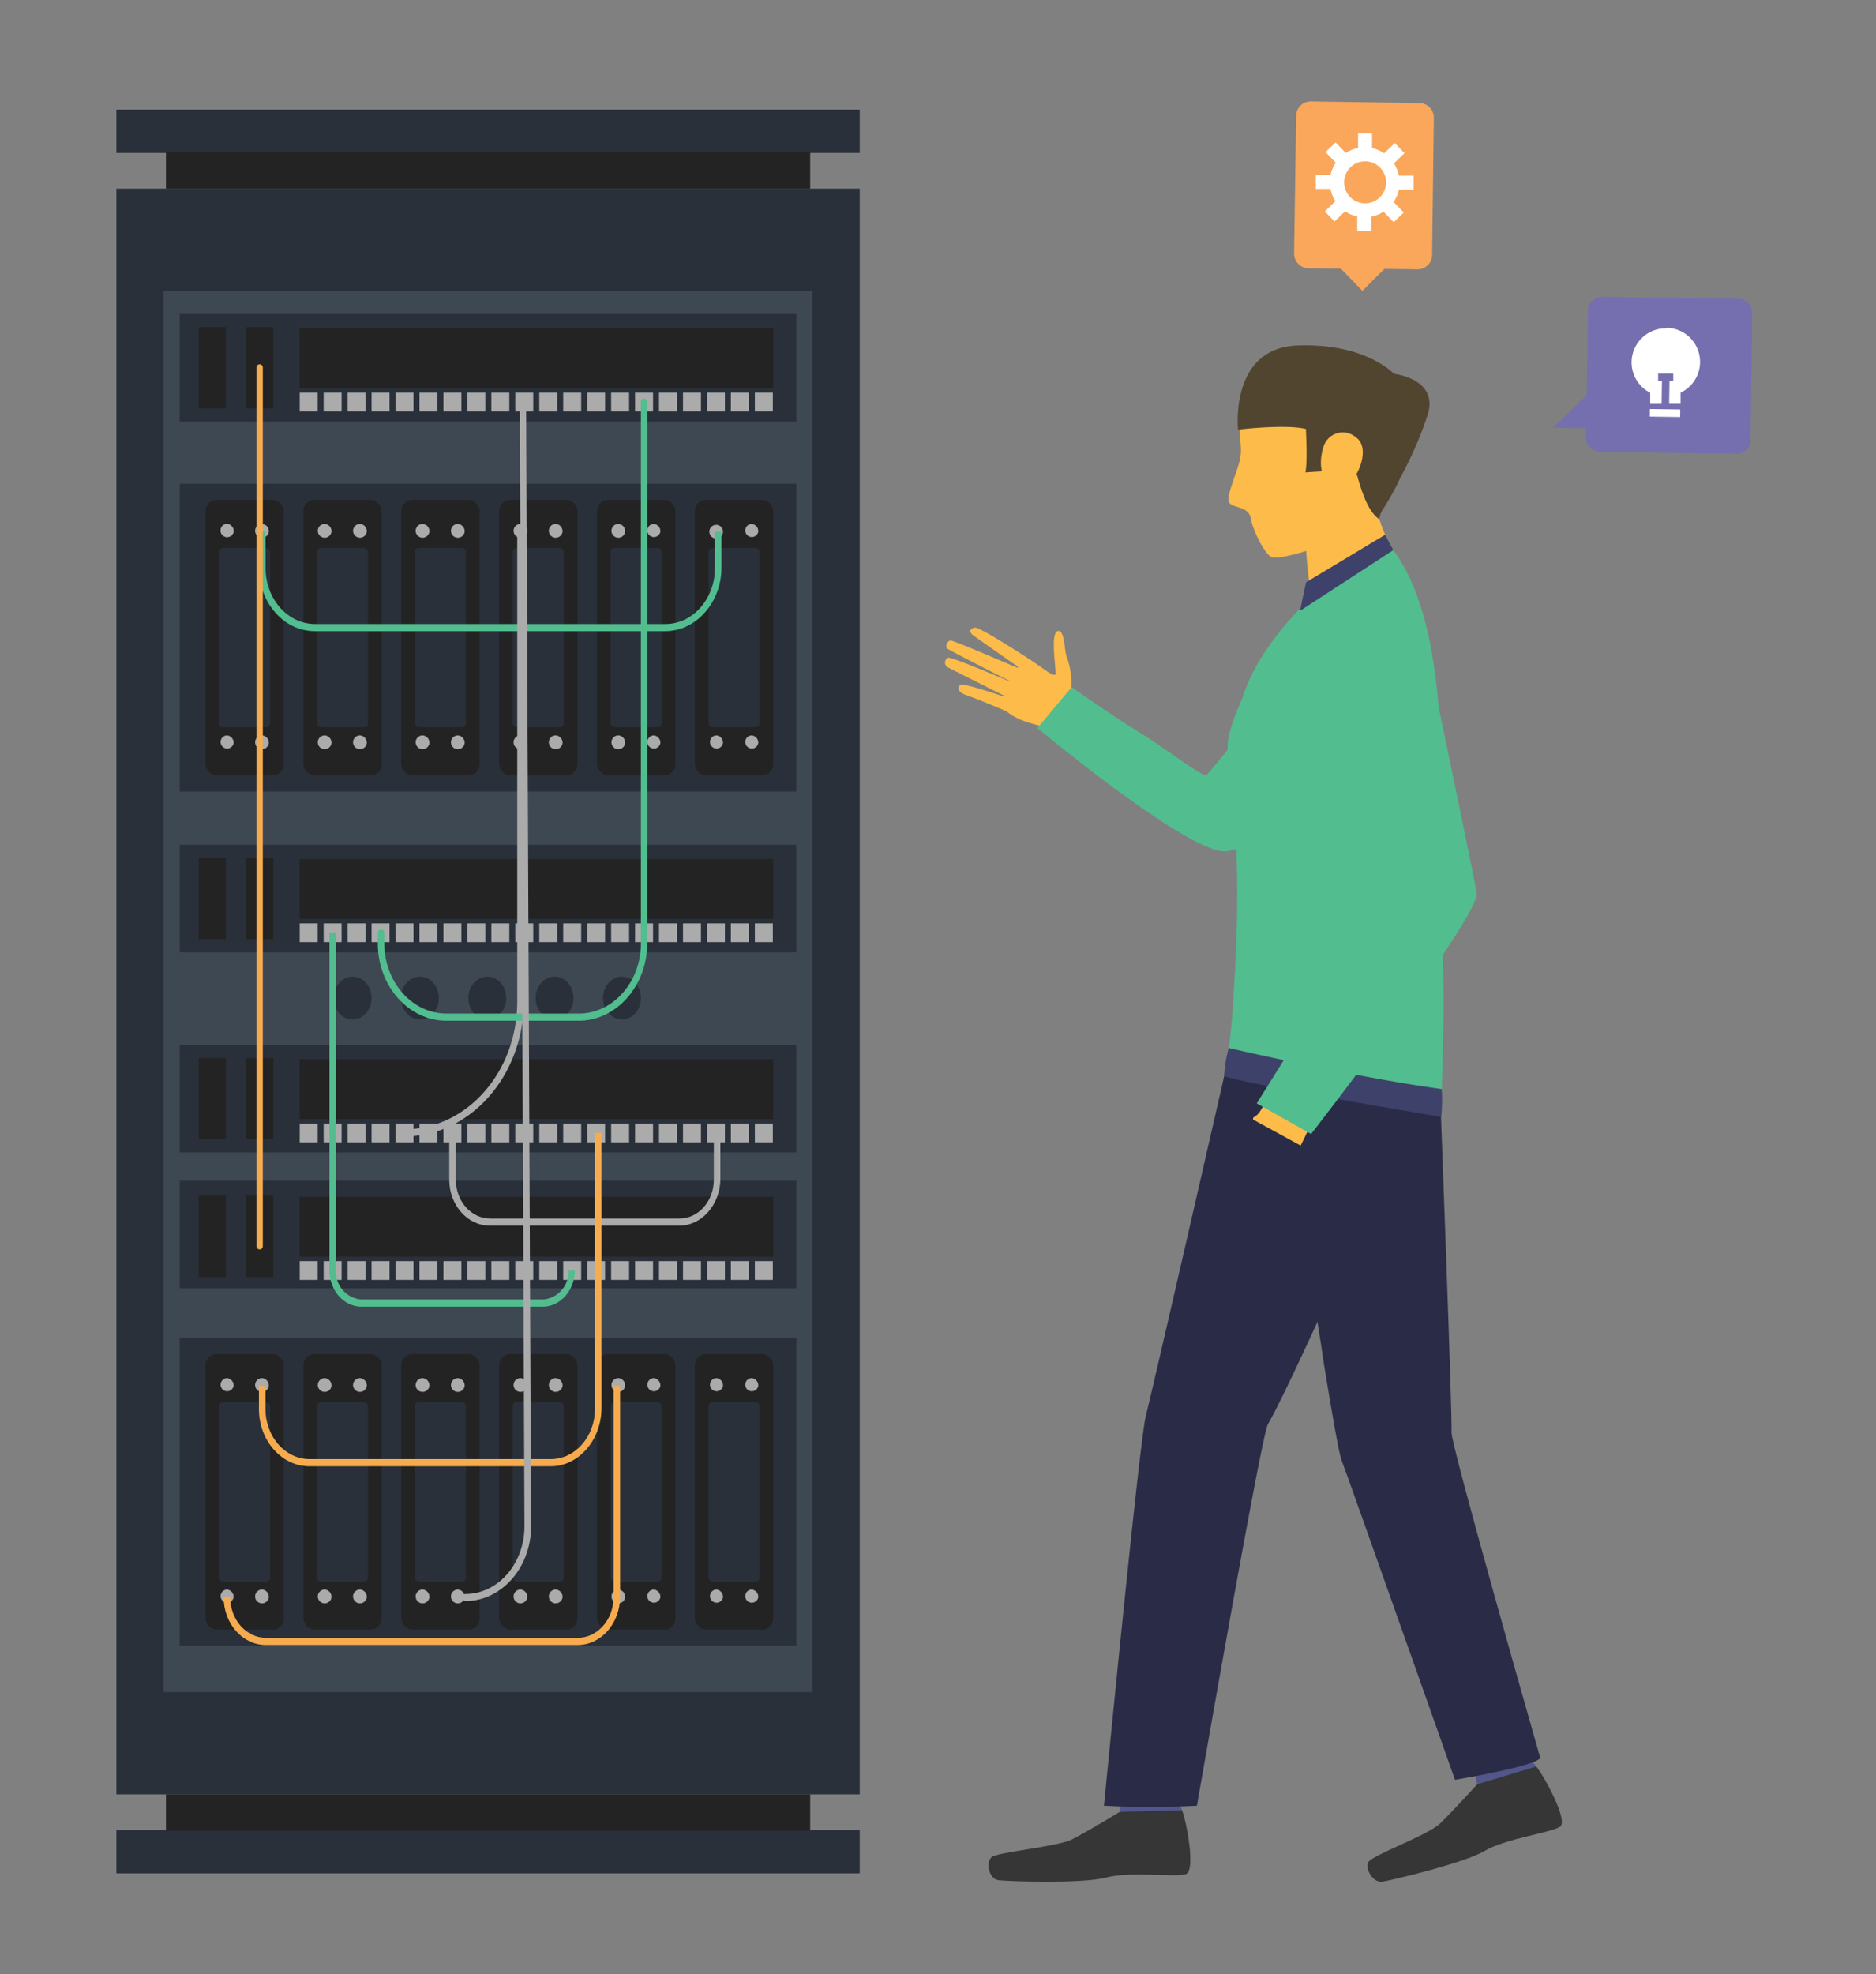 <svg id="Layer_1" data-name="Layer 1" xmlns="http://www.w3.org/2000/svg" xmlns:xlink="http://www.w3.org/1999/xlink" viewBox="0 0 286.12 301"><rect x="0" y="0" width="286.12" height="301" fill="#808080" stroke="none"/><defs><style>.cls-1{fill:none;}.cls-2{opacity:0.84;}.cls-3{opacity:0.78;}.cls-4{clip-path:url(#clip-path);}.cls-5{opacity:0.62;}.cls-26,.cls-6{fill:#fff;}.cls-7{fill:#676868;}.cls-10,.cls-11,.cls-12,.cls-13,.cls-14,.cls-15,.cls-16,.cls-17,.cls-19,.cls-20,.cls-21,.cls-22,.cls-23,.cls-25,.cls-26,.cls-7,.cls-8,.cls-9{fill-rule:evenodd;}.cls-8{fill:url(#linear-gradient);}.cls-9{fill:url(#linear-gradient-2);}.cls-10{fill:#01364b;}.cls-11{fill:#b5b5b5;}.cls-12{fill:#336e94;}.cls-13{fill:url(#linear-gradient-3);}.cls-14{fill:#9adbf9;}.cls-15{fill:#bcbcbb;}.cls-16{fill:#aeaeae;}.cls-17{fill:#ccc;}.cls-18{fill:url(#linear-gradient-4);}.cls-19{fill:#adadad;}.cls-20{fill:#5a89b5;}.cls-21{fill:url(#linear-gradient-5);}.cls-22{fill:url(#linear-gradient-6);}.cls-23{fill:url(#linear-gradient-7);}.cls-24{fill:#242763;}.cls-25{fill:#010101;fill-opacity:0.22;}.cls-27{fill:#353635;}.cls-28{fill:#52568b;}.cls-29{fill:#fdbb49;}.cls-30{fill:#52bd8f;}.cls-31{fill:#2a2c47;}.cls-32{fill:#51452f;}.cls-33{fill:#3e426a;}.cls-34{fill:#756faf;}.cls-35{fill:#faa75b;}.cls-36{fill:#29303a;}.cls-37{fill:#232323;}.cls-38{fill:#3e4852;}.cls-39{fill:#ababab;}.cls-40{fill:#f6ac4e;}</style><clipPath id="clip-path"><rect class="cls-1" x="670.52" y="-601.99" width="2067.13" height="949.89"/></clipPath><linearGradient id="linear-gradient" x1="6367.46" y1="-7831.25" x2="10524.15" y2="-7540.58" gradientTransform="translate(-30571.88 19776.19) scale(2.89 2.6)" gradientUnits="userSpaceOnUse"><stop offset="0" stop-color="#384e9f"/><stop offset="1" stop-color="#7cc5c9"/></linearGradient><linearGradient id="linear-gradient-2" x1="6469.76" y1="-7951.32" x2="10286.75" y2="-7684.41" xlink:href="#linear-gradient"/><linearGradient id="linear-gradient-3" x1="6461.3" y1="-7876.31" x2="10609.33" y2="-7586.25" gradientTransform="translate(-30571.88 19776.19) scale(2.89 2.6)" gradientUnits="userSpaceOnUse"><stop offset="0" stop-color="#384e9f"/><stop offset="1" stop-color="#7dc6ca"/></linearGradient><linearGradient id="linear-gradient-4" x1="10577.39" y1="-7663.92" x2="6162.49" y2="-7663.92" gradientTransform="translate(-30571.88 19776.19) scale(2.89 2.6)" gradientUnits="userSpaceOnUse"><stop offset="0" stop-color="#3b52a0"/><stop offset="0.8" stop-color="#7dc7c9"/><stop offset="1" stop-color="#7dc7c9"/></linearGradient><linearGradient id="linear-gradient-5" x1="6487.48" y1="-7882.05" x2="10445.39" y2="-7605.29" gradientTransform="translate(-30571.88 19776.19) scale(2.89 2.6)" gradientUnits="userSpaceOnUse"><stop offset="0" stop-color="#384e9f"/><stop offset="1" stop-color="#7dc5c9"/></linearGradient><linearGradient id="linear-gradient-6" x1="6491.25" y1="-7935.19" x2="10607.3" y2="-7647.37" gradientTransform="translate(-30571.88 19776.19) scale(2.89 2.6)" gradientUnits="userSpaceOnUse"><stop offset="0" stop-color="#384e9f"/><stop offset="1" stop-color="#7dc6c9"/></linearGradient><linearGradient id="linear-gradient-7" x1="6316.4" y1="-7835.25" x2="10621.14" y2="-7534.23" gradientTransform="translate(-30571.88 19776.19) scale(2.89 2.6)" gradientUnits="userSpaceOnUse"><stop offset="0" stop-color="#384e9f"/><stop offset="1" stop-color="#7bc3c9"/></linearGradient></defs><g class="cls-2"><g class="cls-3"><g class="cls-4"><g class="cls-5"><rect class="cls-6" x="109.98" y="-645.73" width="2617.33" height="926.3"/><path class="cls-7" d="M-11.69,11.51c-7.39,87.2-22.45,175.68-23.21,262.87h25C-.37,189.89,6.22,105.28,13.3,20.72,13.49,18.37-9,12.31-11.69,11.51Z"/><path class="cls-8" d="M20.73,148.91c37.36.28,74.83,1.1,112.18.81,3.81,41-6.27,84.7-10.07,125.74H8.92C14.81,233.38,17.31,191.08,20.73,148.91Z"/><path class="cls-9" d="M35.21-259.49-87.48-262.2C-92.92-180-103-97.73-110.72-15.59-69.92-6-29.11,4.68,8.92,18,15-74.46,26.1-167.1,35.21-259.49Z"/><path class="cls-10" d="M-384.12-452.71c-23.8,241.93-50.72,484.77-83.25,726.28h-14.45c28-241.69,48.42-485.08,84.55-726.28Zm1053.33,19c-14.86,236.64-24,473.46-41.18,710-11.16,5.31-4.83-24.93-4.38-27.92,12.13-82.55,4.87-166.67,14.89-249.31,17.33-142.92-1.48-291.89,26.29-433.6C665.17-436.28,667.77-434.93,669.21-433.74ZM1252-45.4l1.34,3.8-109.54-2.71C1132.87-51.55,1240.53-46.12,1252-45.4Z"/><path class="cls-11" d="M204.76,167.06,203,169.77l109.54.82c.45-3.33-7.1-2.65-10.06-2.71Z"/><path class="cls-12" d="M416.41-439.16c-21,236.65-14.27,479.3-52.58,714.62H350.69c38.4-235.95,7.73-479.59,52.57-714.62ZM49.65-256.78h3.09C25-80.77,33.05,98.45,4.54,274.38H1.46C9.69,99.71,24.08-82.9,49.65-256.78Z"/><path class="cls-10" d="M2582.22-433.74c2.33,1.45-2,4.16-4.38,2.71,1,60.8,4.21,121.62,7.46,182.38l58.26,1.9c-25.22-.33-50.55-1.15-75.78-.81,0,2.2.34,5.54-5.72,3.52l7,186.18,65.72.81h-37.69c2.79,1.23-2.8,4.18-6.12,2.71,3.8,62.76,11.65,127.09,8.76,189.7-6.5-4-4.67,7.86-10.06,3.52l5.68,142c61.86-.27,124-.72,185.77.81C2775.3,168.6,2765.33,55.3,2765-57.86c9.31,113.08,14.75,226.35,18.83,339.55q387,0,774.12,1v3.24c-1093.65,2-3136.63,4.46-4194-2.05V273.74q412.58,1.38,824.64,1.72l1.3-10,1.74,10H311.25c.65-34.74,10.65-70.41,7.43-104.87-2.88.89-8.85-.33-8.76-2.71C312.41,117,317,66.14,321.31,15.3c-3.45.16-10.13-3-7-5.41h15.78l1.74,4.33c0-51.56,7.82-103.57,11.4-155.28-7.49,2.05-5.78-1.86-5.68-3.52L341.92-215,387-221.55c-11.55,164.35-9.76,333.63-36.35,497,133.12-.94,266.78.82,400,.82,3.07-39.45,4.4-79,6.13-118.43.79-.23,8.56-2.75,7-3.52H746.33C743,99.3,757.1,43.92,753.79-11c26.65-14,17.77-6.35,16.19-7.32-6.5,55.08-11.87,112.85-8.76,168l14.48,1.08c0,1.85-.24,6.13-5.72,3.53-1.69,40.64-2.91,81.33-6.12,121.95l156.43.81L943.5-273l95.1-12.46c-3.92,187.18-10.92,375.5-21.91,562.59h100.78l4.38-130.89c1-.09,10.37-2.14,7.43-3.53h-16.2c0-60.25,3.8-120.5,5.69-180.75,6.45-1.38,12.49-4.6,17.52-7.32l6.13-170.73,4.38-3.52-21.91-.81c-1.71-32.16-1-165,4.39-173.44a100.66,100.66,0,0,1,26.29-11.92c-4,57.76,5.61,118.42-6.13,175.33l49.94,1.9L1160-229.68c.06.66-2.31,5.58-4.38,3.8-3,59.23-5.36,118.5-6.13,177.77-5-3.29-6.09,7.23-10.07,3.8-1.43,60.65-7.83,121.81-5.71,182.38l28.92.81H1146.8c3.13,1.93-3,5.72-6.13,3.79-.75,44.75-.2,89.72-4.38,134.42,45.82.39,91.78,1.48,137.58,1.08-4.3-203.16,7.67-408.33,14.48-611.64l18.82-10c-5.81,206.68-19.56,415.08-14.44,621.67h254.13l5.69-490.5,77.56-11.93c0,167.69-5.44,335.59-3.08,503.24h98.14v-380.2l8.77-2.71L1732.19,279c78.44,0,166.16-4.09,244.07.82,1.17-111.1-3.08-222.21-3.08-333.33L1963.12-57l3-29.81,21.91,6.23c-3.82,120.06,7.93,240.27,4.38,360.43h83.25c-11.69-112.64-1.64-227.33-6.12-340.37l4.38,1.62c-14.48-10.72-11.06-238-11.4-269.91l14.48-9.21c8.25,205.44,14.72,412.37,11.81,617.87h128.4c-11.42-186.77-5.68-374.1-14.48-561l103.41-15.17c6.61,191.87,5.82,384.4,17.53,576.14,80.87,1.73,161.84,1.08,242.73,1.08-3-45.77-4.38-91.6-6.12-137.39,12.34,0,7.68-13.48,7.46-18.16l-7.47-171.54c1.07-.09,10.4-2.13,7.47-3.52h-18.86l-8.77-183.47,8.77-4.61-8.77-178.85,28.93-11.66Zm-1158,54.2,1.3,2.71-2.64-.81Zm-4.38,2.71-1.34,36h-14.89v-24.38Zm943.34,18.16c18.33-9.19,34.82-17.74,35.06-10.84l6.12,165.31,52.58,1.62h-57c1.22-29.18-2.36-59.09-3-88.34l-30.68-1.9ZM52.74-371.41c1.07.57-7.93,102.69-8.77,111.92H36.51C38.08-279.31,38.72-356.65,52.74-371.41ZM770-340.79c15-8,20.71-10.15,21.89-11.08l-8.74,161.22L816.44-189H796.27c2,4.23-8.62.63-8.76,5.42-1.52,54-3.8,107.88-7.43,161.79h-5.71c2.63-52.67,5.46-105.37,10.09-158l-21.9-1.9Zm1001.65,32.52v2.71h-4.39Zm-5.69,3.8V-151.9l14.45.81a232.22,232.22,0,0,0-30.67,1.09l1.74,1.62h-6.12V-294.72ZM231.05-296.34c-2.54,49.71-6.51,99.38-10.51,149l25,.81H233.68c.17,3.87-16,1.88-8.76,7.32l-15.78-1.09,11.4-147.15ZM2681.7-246.75l26.29.81-17.53,5.42v-2.71H2683C2682.42-244.18,2681.29-245.69,2681.7-246.75Zm-1173,40.65,25,.81-18.86,9.22v-6.51C1512.29-202,1505.72-204.37,1508.73-206.1ZM70.26-204.2H52.74v-1.09Zm2430.46,1.62,27.62,1.09-18.86,5.42v-2.71h-7.43Zm-758,58,1.34,40.65h-5.72v-36.32ZM1231.39-46.21l40.73.81L1262.06-40l-8.76-1.62L1252-45.4ZM42.64-30.76H36.51v-1.09Zm89,.81h16.2l4.38,6.23H139v-2.71H131.6Zm2279.74,1.89c-.51,1,1.06,2.67,1.75,3.53h-7.43v-3.53Zm-1523.05,9h18.86l-8.76,7.32h-3.08v-3.8l-7-.81ZM200.38,14.22,189.87,166l39.43,1.08H204.76c1.5,4.86-16.37,1.93-19.28,1.63ZM2711,136.17l11.4,1.08-11.4,1.63ZM1511.81,149.72h14.45l-8.77,3.79-5.68-1.08Zm1013.45,1.08h17.53l-17.53,2.71ZM191.61,247.28l1.34,1.89-3.08,10Z"/><path class="cls-13" d="M206.09,11.51l-5.71,2.71L189.87,166c39,1.56,81.06,2.7,120.05,1.9C312.41,117,317,66.13,321.31,15.3,315.6,11.69,220,11.75,206.09,11.51Z"/><path class="cls-14" d="M341.92-293.63v-3.8c-34.33-1.11-69.44-3.82-103.86-2.71l-2.63,2.71ZM1749.72-150l1.74,1.62h30.67C1786-154.28,1754.17-150.44,1749.72-150ZM13.3,20.72C6.75,105.3-.37,189.92-9.94,274.38H1.46c4-84,15.09-168.1,21.91-252A23.81,23.81,0,0,0,13.3,20.72Z"/><path class="cls-15" d="M314.3,9.89v3.52l-108.21-1.9c-2.74-3.37,4.52-3.57,7.43-3.52C246.93,8.54,281,10.59,314.3,9.89Z"/><path class="cls-16" d="M20.73,145.38v3.53l106.49.81C123.22,142.55,36.72,145.18,20.73,145.38Z"/><path class="cls-14" d="M35.21-259.49H45.27c-10.47,93-21.05,187.91-24.54,281C16.35,21,12.65,19.43,8.92,18,15-74.46,26.1-167.1,35.21-259.49Z"/><path class="cls-17" d="M57.12-255.69C23.18-81.11,33.5,99.82,8.92,275.46l-4.38-1.08C33.05,98.44,25-80.78,52.74-256.78Z"/><path class="cls-10" d="M2038.9-254.07c-.78,56.52.24,113.41,3.08,169.92h3C2046.44-135.44,2058-206.59,2038.9-254.07ZM-239.53-76.83l-21.91-1.9-37.69,353.11h23.25C-259.88,157.73-248.74,40.09-239.53-76.83Z"/><path class="cls-18" d="M45.27-259.49l4.38,2.71C36.1-164.56,43.22-69.1,23.37,22.35l-2.64-.81C24.22-71.58,34.8-166.53,45.27-259.49Z"/><path class="cls-19" d="M52.74-204.2c35.17,0,70.17,1.62,105.15,1.62v2.71L51.4-201.49ZM796.27-189l-1.74,2.71,112.62,1.9v-2.71C870.18-187.13,833.35-189,796.27-189ZM2711,136.17V140l-117-1.08c-5.14-3.18,3.15-3.54,5.68-3.52Z"/><path class="cls-20" d="M163.58-195.26c-1.3,21.66-17.17,168.63-11.4,171.54C153.94-42,173.38-189,163.58-195.26ZM2782.47-64.37c-5.54,1.18-14.29,3.16-17.52,6.51,9.31,113.09,14.75,226.36,18.83,339.55h19.27C2787.88,167.28,2790.52,50.52,2782.47-64.37Z"/><path class="cls-21" d="M36.51-28C31.85,29.72,22.78,87.58,20.73,145.38c34.45-.43,69,.82,103.41.82L139-23.72C139.61-30.36,58.61-27.68,36.51-28Z"/><path class="cls-22" d="M213.52,8c39,.15,77.53,1.9,116.56,1.9l1.74-1.09c0-49.64,7.95-100,11.4-149.86-11-2.41-95-2.4-112.17-2.71-8.12-.15-5.77.06-6.13,4.61Z"/><path class="cls-23" d="M198.63,169.77c-2.38,7.19-8.56,77.35-5.68,79.4-3.77,8.82-3.49,17.34-1.34,26.29H311.25c.65-34.74,10.65-70.41,7.43-104.87C278.68,170.88,238.65,169.48,198.63,169.77Z"/><path class="cls-12" d="M1948.64-61.66c8.21,2.61,16.92,4.89,24.54,8.13,0,111.12,4.25,222.23,3.08,333.33L1953,279C1939.84,166.93,1951.73,51,1948.64-61.66ZM13.3,19.64l3.05,1.08H13.3Z"/><path class="cls-10" d="M-11.69,11.51c-7.39,87.2-22.45,175.68-23.21,262.87h25C-.37,189.89,6.22,105.28,13.3,20.72,13.49,18.37-9,12.31-11.69,11.51Z"/><path class="cls-24" d="M266.78,170.29c17.33.23,34.61.42,51.9.3,3.22,34.46-6.78,70.13-7.43,104.87H263.84Z"/><path class="cls-24" d="M275.65-143.37c28.75.3,61.05.88,67.57,2.31-3.45,49.83-11.4,100.22-11.4,149.86l-1.74,1.09c-19.65,0-39.2-.45-58.74-.9Z"/><path class="cls-24" d="M79.71,149.56c17.73.18,35.5.3,53.2.16,3.81,41-6.27,84.7-10.07,125.74h-39l.09-5.56,9.41,0v-4l-16.43-.6C75.55,226.87,77.64,188.19,79.71,149.56Z"/><path class="cls-24" d="M121.88-27.48c10.41.66,17.32,1.81,17.15,3.76L124.14,146.2c-6,0-12,0-18-.1,1.13-21.09,2.21-42.17,2.72-63.18,2.69-.07,8.69,0,16.7,0V79.27L119,79.13C119.44,43.59,120.48,8.05,121.88-27.48Z"/><path class="cls-25" d="M3032.23-601.75l4.38,3.52-1.34,23.58ZM3041-483.33c7,6.46,4.4,28,3.05,35.23Zm4.38,62.33c7,6.46,4.4,28,3.05,35.23ZM1416.72-374.12c8.06-2.44,3.56,13.71,1.74,33.33h-14.89l1.75-25.2Zm981.48,0,6.12,1.9-6.12-1.09,1.74,3.8L2402.58-253l-2.64.81-1.74-37.13-32-5.42-3.08-63.95Zm651.55,15.45c7.91,3.47,3.33,30.86,3.05,36.85Zm4.39,62.33c7.08,8.17,4.55,30,3,38.75ZM2404.32-204.2c38.5,4.6,84.62,2.57,124,3.52l-17.52,3.52-10.1-3.52-100.78.81,1.34-7-3.08-39.84,6.12.81-3,39Zm654.2-27.1c7,6.46,4.4,28,3,35.23ZM1482.44-206.1c5-.21,16.09-.36,24.18.89l27.1,1-17.53,8.13-1.33-6.51c-1.61-1.23-4.63-2.07-8.24-2.63ZM3066-131l-3-37.94C3070.84-165.47,3066.2-137.15,3066-131ZM-218.92-32.66c6.31-74.76,15.32-149.49,24.95-224.12-2.74-1.43-8.63-1-11.81-.81-10.71,72.59,0,155-23.24,225.74l-6.13,1.9-1.3,11.65h5.68l21.91-10.84Zm3270-268.29v-10.84l8.77-.81c.92-14.68-1.71-29.77-2.64-44.45l-8.76-2.7,5.72-1.63c0-4.52-8.14-8.24-7.47-12.74l8.77-.81c.95-14.7-1.68-29.75-2.64-44.44l-8.76-2.71,5.71-.82c0-2.52-5.49-5-7.46-4.6v-11.66l8.76-.81c.93-13.77-1.69-28-2.63-41.73l-8.77-2.71,5.72-.82c0-1.17-5.72-2.34-5.72-3.52h5.72c0-4.51-8.13-8.24-7.46-12.74l8.76-.81c.93-14.68-1.71-29.77-2.63-44.44l-7.43-1.63c6.61,5.84,3.93,19,1.3,25.2l4.38,1.9v8.13c2.06,2.38-7.36,2.85-5.68,0l-3.08-50.67,8.76-.82-4.38-32.52,6.13-1.08-3.05-8.13,5.68-.81c18.09,295.68,40.74,591.34,61.34,887,9.27,2.72,209.45,3.93,443.09,4.43l-4183.78.66V272.55l153.91.2,55.21-502.43,49.95-5.42,5.71-.81-1.33-1.9,35.05-1.62,2.64-37.13,13.14-2.71,1.75-3.52c46.65-9.53,99.28-14.47,147.23-5.42-14.47,85.87-18.9,172.9-27.6,259.07l26.29,3.8,1.31,2.71c-9.25,48-13,96.33-17.53,144.44L-201.4,274.38l211.62,1.08,48.2-529.53-10.07-5.42H36.51c-2.84-32.21,5.89-69.41,8.76-101.89.14-1.37,3.94-6.79,7.47-4.61l1.3,27.1c38.23.06,78.15,1.29,115.66,6.24-5,44.19-9.85,88.49-11.81,132.78l5.69,1.09c12.75,12.11-7,152.61-8.77,174.25L139-22.63C125.65,32,128.51,91,124.14,146.2l8.77,5.42c3.74,40.3-6.34,83.47-10.07,123.84h67c.78-12.67,2.17-100.49,10.51-105.69H187.23c6.59-24.4-3.71-152.15,20.16-161.78l7.46-1.9c5.52-48.33,8-96.86,11.82-145.25l-17.53-1.09c-7.6-45.19,8.74-101.16,11.4-147.15l8.76-5.42,1.47.27c4.35.81,1.75,1,1.61,3.25l-10.1,122,4.39,1.9C232.11-171,275.14-169,285-169l5.68-80.49c11.16-2.76,42.14-10,54.33-8.13,1,14.11-1.27,28.5-3.05,42.55,11.47-3.29,34.59-6,46.86-2.71L350.69,274.38h14.44c3.83-56.11,44.16-703.58,51.28-713.54h17.53c12.52,14.62-69.61,670.31-46.9,714.62l236.61-1.08,3.08-42.28-4.38-3.79-13.15,1.08c9.28-57.46,5.32-120.64,8.76-178.85l18.83-9.22c5.85-56.8,7.19-113.85,10.51-170.73l-16.19-3.52,10.06-170.73,20.61-5.42-3.08,42.55,108.24-1.09,3-71.27,15.78-10.84,7.47.82-8.77,158.26L859-187.94l-1.33-26.29c3.62-7.45,39.77-29.41,49.53-36l-1.34-1.9,4.38.81c1.14,22.21-2,44.74-3,66.94l7.43,1.9L910.19-71.41l5.72,1.62C921.3,44,905.09,163.05,899.69,277.09h20.6L943.5-273l95.1-11.65c7.77,185.73-14.14,375.83-21.91,561.78l102.08-1.63,3.08-129.26,8.76-1.9-16.23-1.63c-3.45-3.12,3.91-165.33,4.39-180.75,2.56.67,8.9-3.24,6.12-3.52L1138-47c6.57-20.76-4.42-166.06,8.76-172.63l-21.91-2.71,4.39-56.1-4.39-3.52c.35-13.5-.49-106.78,5.72-113,3.25-2,21-13.22,26.29-8.13l-5.72,121.94,7,1.09c44.67-22.05,57.2-15,113.92-11.93v12.74l16.23-.81v-53.39l14.44-8.13,6.13.81-14.89,619h181.39l1.34-208.66h13.14l8.77-4.61,30.67,2.71v82.11l-11.85,4.61-1.3,123.84,32-1.08,4.38-489.42c14.13-3,64.28-12.37,78.86-9.22-2.49,128.25-2.32,256.56-2.63,384.82l14.48,7.32,1.3-341.46,1.74-2.71,17.53-1.9c-3.81-6.87,25.18-1.93,28.93-1.62l-1.3-42.55h23.2c.55,166.19-.76,332.42-1.3,498.63l13.15-.81c.44-126.44-.89-252.94-1.34-379.39l8.77-1.9c4.83,6.11-1.34,361.4-1.75,380.21l28,1.08-3-356.9c0-5.42,6.74-19.16,1.3-23.58L1738.32-105c-3.25-17.15,8.93-32.52,8.76-46.07l-1.74-141.73,11.84-8.13,10.06.81c0,26.18,1.07,52.44-1.3,78.59h16.19c3.24,3,1.34,109.23,1.34,120.33l-18.86,1.62c8.32,104.93,1.47,212.53,2.63,318.15l-2.63,1.63,4.38,56.91,207.27,2.71-1.33-332.24C1943.47-65.9,1905-81.63,1868-88.76c2.45-35.2,6.26-74.17-2.63-109.21l67.06-44.17c31.69-1.45,75.27-5.19,106.45,0l4.38,34.14,4.39,1.9,17.52-2.71c4.28-5-2.14-107.33-2.63-120l13.14-7.32,4.38,3.52,8.77,612.46h75.82l-10.1-523,48.2-5.42,2.64-33.33c13.91-2,94.44-16.81,102.52-11.65l15.78,573.43,78.87,1.08-4.38-96.75,6.12,1.9c-.56,7.27-7.26,40.51,1.34,45l-3.08,15.44,3.08,2.71c-3.6,8.36-4.21,23.85,3.05,31.71h131.44l-4.38-125.74c-4,.6-10.47-1.51-10.51-4.34l20.61-1.08-5.72-80.22,26.29-9.21-6.13-106.5,8.77-3.52h-20.16c-2.57-1.76-9.47-166.06-8.77-183.47l10.1-3.52c3.35-58.62-6.73-121.12-10.1-179.94l37.69-16.26c2.55-1.66,0,1.81,0,4.6,0,59.83,6,119.79,7.46,179.67L2708-245.94l-13.15,4.61c-4.22-2.36-108.54-4.35-127.06-5.42,2.93,1.82-3.17,4.06-5.72,3.52-2.67,61.12,4.35,123.16,7,184.28l128.81,3.8L2591-53.53c1.21,20.83,13.4,179.65,8.76,188.89-7.33-4.54-3.41,5.78-10.06,4.6l7.42,140.92,129.71-1.08-5.69-138.21-10.1-3.52,18.87-.82c2.56-37.92-4.9-78.47-7.47-116.53,15.85-3.26,39-15.12,43.82-25.47L2763.61-57,2765-43.5l4.38,1.9-3.08,25.2,4.38.81c-4.59,97.34,8.54,197.87,13.15,295.39l17.52,1.08,1.75-10-1.75,10.84h200.26l-25-387.52,39.43-2.71c9.24,130.05,17,260.15,25,390.23l52.58-.81-3.08-23.58,8.76-.81c1-14.72-1.64-29.73-2.63-44.44l-8.77-2.71,5.72-1.63-7.46-2.71V192.26l8.76-.81c.92-14.67-1.71-29.76-2.63-44.44l-8.77-2.71c-3.54-3.82-2.24-10.24-1.74-14.36l8.76-.82c.92-15.19-1.61-31.1-5.68-46.07l-4.38.82c6.81,5.25,3.73,18.62,1.3,24.39l4.38.81V121l-5.68-1.89-3.08-51.49,8.76-1.9a267.92,267.92,0,0,0-4.38-45c-3.31-2.75-7.19,4.07-1.3,4.34l-3.08,20.87,4.38.81V58.66L3076,56.77,3073,2.57l8.77-.81L3079.09-40l-8.76-2.71,5.71-1.62c0-5.38-8.11-10.09-7.46-15.45l8.77-.81c.92-14.68-1.72-29.77-2.64-44.45l-6.57-2c-.59.38-1.36.3-2.19-.67l2.19.67c1.78-1.14,1.78-6.52-3.94-3.38v-11.65l8.76-.81c.89-14.7-1.62-29.75-2.63-44.45l-8.77-2.71,5.72-1.62c0-4.52-8.13-8.24-7.46-12.74l8.76-.81c1-14.7-1.68-29.75-2.63-44.45l-8.77-2.71,5.72-1.62c0-5.37-8.11-10.09-7.46-15.45l8.76-.81c.92-14.68-1.71-29.77-2.64-44.45l-7.51-2.32C3056.36-297.51,3058.5-303.41,3051.05-300.95ZM842.73,150.8c5.37-55.28,5.22-111,7.46-166.39l-52.58-4.33h53.88L859-183.61l-70.1-.81c-2.09,53.18,1.88,109-7.47,161.78-9.27-2.52-4.93,6.56-11.4,5.43C753,31.12,763.46,99.38,761.22,149.72Zm-13.15,7c-18.24-2.64-40.92-.81-59.6-.81l-6.12,117.34,60,2.71C824.46,258.12,831,158.71,829.58,157.85Zm2265.29,114.9,3.08,7.05,3.05-4.34ZM3070.33-67.89l-1-13-.14-1.94-1.88-23.84c5.48,6.08,4.57,16.92,1.88,23.84l.14,1.94,3.66,2.94ZM2783.78-51.63l1.74,10-3.05-2.71Zm287.88,10c8.29,5.39,3.36,30.68,3.05,37.93ZM1479.81-29.95l32,.81-7.46,2.71h-20.16ZM2407-27.24H2515.2v2.71H2408.71Zm379.9,29.81,1.3,10-2.64-2.71Zm298.43,149.14,3.9.72-1.34,33.6Zm3.9,58.71c8.35,5.45,3.35,31.39,3,38.75ZM2801.3,249.17l-2.63.82,1.33-9Zm-2.63,4.61,1.33-2.71,1.3,5.42Z"/><polygon class="cls-26" points="39.93 -259.09 -6.9 273.62 45.92 -259.38 39.93 -259.09"/></g></g></g></g><path class="cls-27" d="M170.79,276.27s-5,3.05-7.32,4.21-11.43,1.9-12.28,2.73-.39,3.31,1.14,3.49,12.7.56,16.36-.41,10.68,0,12.19-.53.08-8.06-.61-9.73S170.79,276.27,170.79,276.27Z"/><polygon class="cls-28" points="179.54 274.02 180.27 276.03 170.79 276.27 171.1 273.5 179.54 274.02"/><path class="cls-27" d="M225.3,272.07s-3.86,4.25-5.69,6-10.34,4.82-10.9,5.84.67,3.27,2.19,3,12.34-2.8,15.54-4.69,10.24-2.78,11.51-3.7-2.46-7.74-3.65-9.16S225.3,272.07,225.3,272.07Z"/><polygon class="cls-28" points="232.97 267.62 234.3 269.36 225.3 272.07 224.72 269.34 232.97 267.62"/><path class="cls-29" d="M157.47,100.82s-8-5.25-8.77-5.12-1,.63-.29,1.16,7.57,5.32,7.57,5.32-10.37-4.48-11-4.52c-.4,0-.89.89-.52,1.22s10.42,5.41,10.42,5.41-9.69-4.17-10.26-4a.82.82,0,0,0-.07,1.47l9.5,4.78s-7.22-2.54-7.63-2.1c-.25.27-.71,1,1.17,1.64s6.19,2.5,6.19,2.5Z"/><path class="cls-29" d="M165.67,108.43s-2.53-1.92-2.26-3.81a11.88,11.88,0,0,0-.76-4.59c-.31-.94-.3-4.2-1.37-3.79s-.26,5.37-.28,6.45-3.31-2.11-4.33-2.17-5.43,6.22-2.94,8.12,6.28,2.13,6.65,2.56a20.65,20.65,0,0,0,1.77,1.46Z"/><path class="cls-30" d="M192.75,124.72c-2,4-3.09,4.53-5.46,5.06-5.13,1.16-29.07-18.75-29.07-18.75l5.23-6.26s5.85,4.16,10.83,7.22c3.09,1.9,9.18,6.53,9.73,6.22a144.86,144.86,0,0,0,9.45-12.28c.75-1.5,4-13,5.89-14.31C199.35,91.62,206,98.68,192.75,124.72Z"/><path class="cls-31" d="M197.29,177.74s1.8,12.17,3.65,23.85h0c.35,2.23.7,4.43,1,6.53h0c1.19,7.34,2.25,13.4,2.65,14.48,1.16,3.05,17.32,48.79,17.32,48.79s12.57-2.11,13-3.36c0,0-13.69-47.9-13.53-49.63s-1.7-50.58-1.7-50.58S197.92,174.93,197.29,177.74Z"/><path class="cls-31" d="M187.05,162.59s-11.35,49.68-12.3,53.34-6.38,59.41-6.38,59.41a140.39,140.39,0,0,0,14.18,0s9.8-56.4,10.82-58.16c3.92-6.8,19-41,20.94-45.72a44.15,44.15,0,0,1,5.2-9S206.4,153.23,187.05,162.59Z"/><path class="cls-30" d="M212,83.22s-11.81,8-15.09,11.13-10.22,16-9.66,20c2.16,15.48,1.45,29.14.74,39.66-.55,8.08-1.39,8.55-.81,8.65,2.25.4,28.27,5.34,32.59,6.59,0,0,1.06-24.22-.31-28S224.22,98.43,212,83.22Z"/><path class="cls-29" d="M212,83.22s-21.64,20.85-20.29,18.52c4.83-8.3,8.11-9.66,8.07-11.22,0-1.2-.47-4.69-.53-5.86-.13-2.22-.27-4-.27-4s10.81-13.36,10.25-8.76S212,83.22,212,83.22Z"/><path class="cls-29" d="M192.25,58s-3,6.21-3.11,7.67.32,2.6,0,4.28-2,5.39-1.78,6.41c.21,1.23,3.05.63,3.4,2.66s2.33,5.85,3.35,6c2.63.24,12.77-3.35,13.45-5.26s4.53-12.59,5.71-14.61S195.81,51.56,194,54.76Z"/><path class="cls-32" d="M217.82,63c1.44-5.29-5.23-6-5.23-6s-4.26-4.7-14.69-4.32-9.08,12.83-9.08,12.83,7.23-.87,10.35-.1c0,0,.28,5.31-.09,6.62l3.94-.25s-.35-4.72,1.54-4.91,2.33,10,5.8,12.3a3.17,3.17,0,0,1,.5-1.41h0a40.59,40.59,0,0,0,2.83-5.15A55.55,55.55,0,0,0,217.82,63Z"/><path class="cls-29" d="M201.92,67.93a3.07,3.07,0,0,1,4.94-1.19c2.48,1.74-.22,7.76-2.67,7.69S200.82,71.05,201.92,67.93Z"/><path class="cls-33" d="M186.7,164.09a19.7,19.7,0,0,1,.7-4.29s19.21,4.46,32.48,6.26a23.2,23.2,0,0,1-.08,4.24S190.67,165.47,186.7,164.09Z"/><path class="cls-29" d="M193.38,166.82s-.85,2.91-2.12,3.52,5.75,7,5.75,7,3-5.74,3-6.32S193.38,166.82,193.38,166.82Z"/><path class="cls-30" d="M216.93,95.93s7.67,36.49,8.28,40.22c.58,3.54-25.25,36.77-25.25,36.77l-8.29-4.67s21-33.42,21-35-9.15-31-9.15-31-3.94-6.45,3.33-9.43S216.93,95.93,216.93,95.93Z"/><path class="cls-31" d="M188.42,169.25s-3,12.32-2.87,16.11,15.74-5.71,15-9.49Z"/><path class="cls-30" d="M212,83.63l-13.63,9.1s-6.69,6.43-8.87,13.66l24.82-19.62Z"/><polygon class="cls-33" points="211.25 81.54 199.19 88.79 198.27 93.14 212.5 83.88 211.25 81.54"/><path class="cls-34" d="M244,68.89a2.15,2.15,0,0,1-2.12-2.18l0-1.43-5-.07L242,60.27l.19-12.89a2.14,2.14,0,0,1,2.18-2.12l20.77.3a2.15,2.15,0,0,1,2.11,2.18L267,67.08a2.15,2.15,0,0,1-2.18,2.12Z"/><rect class="cls-6" x="253.37" y="60.67" width="1.16" height="4.63" transform="translate(187.24 315.98) rotate(-89.16)"/><path class="cls-6" d="M254.14,50.06a5.2,5.2,0,0,0-2.46,9.83l0,1.7,1.74,0,.05-3.47h-.58l0-1.16,2.31,0,0,1.15h-.58l-.05,3.47,1.74,0,0-1.7a5.2,5.2,0,0,0-2.16-9.9Z"/><path class="cls-35" d="M216.49,15.71l-16.56-.24a2.22,2.22,0,0,0-2.25,2.18l-.31,21a2.24,2.24,0,0,0,2.19,2.26l4.95.07,1.1,1.12,2.18,2.26L210,42.12,211.17,41l5,.07a2.22,2.22,0,0,0,2.25-2.19L218.68,18A2.22,2.22,0,0,0,216.49,15.71Z"/><path class="cls-6" d="M207,35.26l2.13,0,0-2.23a5.17,5.17,0,0,0,1.88-.76l1.56,1.61,1.53-1.48-1.56-1.61a5.27,5.27,0,0,0,.81-1.86l2.24,0,0-2.14-2.24,0a5.42,5.42,0,0,0-.75-1.88l1.61-1.56-1.49-1.53-1.61,1.56a5.1,5.1,0,0,0-1.85-.8l0-2.24-2.13,0,0,2.23a5.25,5.25,0,0,0-1.88.76l-1.56-1.61-1.53,1.48,1.57,1.61a5.27,5.27,0,0,0-.81,1.86l-2.24,0,0,2.13,2.24,0a5.42,5.42,0,0,0,.75,1.88l-1.61,1.56,1.48,1.53,1.61-1.56A5.15,5.15,0,0,0,207,33Zm-2-7.49A3.2,3.2,0,1,1,208.14,31,3.2,3.2,0,0,1,205,27.77Z"/><rect class="cls-36" x="17.75" y="28.76" width="113.37" height="244.84"/><rect class="cls-36" x="17.75" y="279.04" width="113.37" height="6.61"/><rect class="cls-37" x="25.31" y="273.6" width="98.26" height="5.54"/><rect class="cls-38" x="24.96" y="44.34" width="98.94" height="213.68"/><rect class="cls-36" x="27.41" y="47.88" width="94.05" height="16.4"/><rect class="cls-37" x="45.71" y="50.06" width="72.22" height="9.13"/><rect class="cls-39" x="45.71" y="59.88" width="2.74" height="2.86"/><rect class="cls-39" x="49.36" y="59.88" width="2.74" height="2.86"/><rect class="cls-39" x="53.02" y="59.88" width="2.74" height="2.86"/><rect class="cls-39" x="56.67" y="59.88" width="2.74" height="2.86"/><rect class="cls-39" x="60.32" y="59.88" width="2.74" height="2.86"/><rect class="cls-39" x="63.98" y="59.88" width="2.74" height="2.86"/><rect class="cls-39" x="67.63" y="59.88" width="2.74" height="2.86"/><rect class="cls-39" x="71.28" y="59.88" width="2.74" height="2.86"/><rect class="cls-39" x="74.94" y="59.88" width="2.74" height="2.86"/><rect class="cls-39" x="78.59" y="59.88" width="2.74" height="2.86"/><rect class="cls-39" x="82.25" y="59.88" width="2.74" height="2.86"/><rect class="cls-39" x="85.9" y="59.88" width="2.74" height="2.86"/><rect class="cls-39" x="89.55" y="59.88" width="2.74" height="2.86"/><rect class="cls-39" x="93.21" y="59.88" width="2.74" height="2.86"/><rect class="cls-39" x="96.86" y="59.88" width="2.74" height="2.86"/><rect class="cls-39" x="100.51" y="59.88" width="2.74" height="2.86"/><rect class="cls-39" x="104.17" y="59.88" width="2.74" height="2.86"/><rect class="cls-39" x="107.82" y="59.88" width="2.74" height="2.86"/><rect class="cls-39" x="111.47" y="59.88" width="2.74" height="2.86"/><rect class="cls-39" x="115.13" y="59.88" width="2.74" height="2.86"/><rect class="cls-37" x="30.3" y="49.88" width="4.16" height="12.4"/><rect class="cls-37" x="37.52" y="49.88" width="4.16" height="12.4"/><rect class="cls-36" x="27.41" y="128.81" width="94.05" height="16.4"/><rect class="cls-36" x="27.41" y="159.33" width="94.05" height="16.4"/><rect class="cls-36" x="27.41" y="180.04" width="94.05" height="16.4"/><rect class="cls-36" x="27.41" y="73.77" width="94.05" height="46.92"/><rect class="cls-37" x="31.34" y="76.22" width="11.95" height="42.01" rx="1.7"/><rect class="cls-36" x="33.43" y="83.56" width="7.77" height="27.33" rx="0.56"/><rect class="cls-36" x="27.41" y="204.02" width="94.05" height="46.92"/><rect class="cls-36" x="17.75" y="16.71" width="113.37" height="6.61"/><rect class="cls-37" x="25.31" y="23.22" width="98.26" height="5.54"/><rect class="cls-37" x="45.71" y="130.99" width="72.22" height="9.13"/><rect class="cls-39" x="45.71" y="140.8" width="2.74" height="2.86"/><rect class="cls-39" x="49.36" y="140.8" width="2.74" height="2.86"/><rect class="cls-39" x="53.02" y="140.8" width="2.74" height="2.86"/><rect class="cls-39" x="56.67" y="140.8" width="2.74" height="2.86"/><rect class="cls-39" x="60.32" y="140.8" width="2.74" height="2.86"/><rect class="cls-39" x="63.98" y="140.8" width="2.74" height="2.86"/><rect class="cls-39" x="67.63" y="140.8" width="2.74" height="2.86"/><rect class="cls-39" x="71.28" y="140.8" width="2.74" height="2.86"/><rect class="cls-39" x="74.94" y="140.8" width="2.74" height="2.86"/><rect class="cls-39" x="78.59" y="140.8" width="2.74" height="2.86"/><rect class="cls-39" x="82.25" y="140.8" width="2.74" height="2.86"/><rect class="cls-39" x="85.9" y="140.8" width="2.74" height="2.86"/><rect class="cls-39" x="89.55" y="140.8" width="2.74" height="2.86"/><rect class="cls-39" x="93.21" y="140.8" width="2.74" height="2.86"/><rect class="cls-39" x="96.86" y="140.8" width="2.74" height="2.86"/><rect class="cls-39" x="100.51" y="140.8" width="2.74" height="2.86"/><rect class="cls-39" x="104.17" y="140.8" width="2.74" height="2.86"/><rect class="cls-39" x="107.82" y="140.8" width="2.74" height="2.86"/><rect class="cls-39" x="111.47" y="140.8" width="2.74" height="2.86"/><rect class="cls-39" x="115.13" y="140.8" width="2.74" height="2.86"/><rect class="cls-37" x="30.3" y="130.81" width="4.16" height="12.4"/><rect class="cls-37" x="37.52" y="130.81" width="4.16" height="12.4"/><rect class="cls-37" x="45.71" y="161.51" width="72.22" height="9.13"/><rect class="cls-39" x="45.71" y="171.32" width="2.74" height="2.86"/><rect class="cls-39" x="49.36" y="171.32" width="2.74" height="2.86"/><rect class="cls-39" x="53.02" y="171.32" width="2.74" height="2.86"/><rect class="cls-39" x="56.67" y="171.32" width="2.74" height="2.86"/><rect class="cls-39" x="60.32" y="171.32" width="2.74" height="2.86"/><rect class="cls-39" x="63.98" y="171.32" width="2.74" height="2.86"/><rect class="cls-39" x="67.63" y="171.32" width="2.74" height="2.86"/><rect class="cls-39" x="71.28" y="171.32" width="2.74" height="2.86"/><rect class="cls-39" x="74.94" y="171.32" width="2.74" height="2.86"/><rect class="cls-39" x="78.59" y="171.32" width="2.74" height="2.86"/><rect class="cls-39" x="82.25" y="171.32" width="2.74" height="2.86"/><rect class="cls-39" x="85.9" y="171.32" width="2.74" height="2.86"/><rect class="cls-39" x="89.55" y="171.32" width="2.74" height="2.86"/><rect class="cls-39" x="93.21" y="171.32" width="2.74" height="2.86"/><rect class="cls-39" x="96.86" y="171.32" width="2.74" height="2.86"/><rect class="cls-39" x="100.51" y="171.32" width="2.74" height="2.86"/><rect class="cls-39" x="104.17" y="171.32" width="2.74" height="2.86"/><rect class="cls-39" x="107.82" y="171.32" width="2.74" height="2.86"/><rect class="cls-39" x="111.47" y="171.32" width="2.74" height="2.86"/><rect class="cls-39" x="115.13" y="171.32" width="2.74" height="2.86"/><rect class="cls-37" x="30.3" y="161.33" width="4.16" height="12.4"/><rect class="cls-37" x="37.52" y="161.33" width="4.16" height="12.4"/><rect class="cls-37" x="45.71" y="182.49" width="72.22" height="9.13"/><rect class="cls-39" x="45.71" y="192.3" width="2.74" height="2.86"/><rect class="cls-39" x="49.36" y="192.3" width="2.74" height="2.86"/><rect class="cls-39" x="53.02" y="192.3" width="2.74" height="2.86"/><rect class="cls-39" x="56.67" y="192.3" width="2.74" height="2.86"/><rect class="cls-39" x="60.32" y="192.3" width="2.74" height="2.86"/><rect class="cls-39" x="63.98" y="192.3" width="2.74" height="2.86"/><rect class="cls-39" x="67.63" y="192.3" width="2.74" height="2.86"/><rect class="cls-39" x="71.28" y="192.3" width="2.74" height="2.86"/><rect class="cls-39" x="74.94" y="192.3" width="2.74" height="2.86"/><rect class="cls-39" x="78.59" y="192.3" width="2.74" height="2.86"/><rect class="cls-39" x="82.25" y="192.3" width="2.74" height="2.86"/><rect class="cls-39" x="85.9" y="192.3" width="2.74" height="2.86"/><rect class="cls-39" x="89.55" y="192.3" width="2.74" height="2.86"/><rect class="cls-39" x="93.21" y="192.3" width="2.74" height="2.86"/><rect class="cls-39" x="96.86" y="192.3" width="2.74" height="2.86"/><rect class="cls-39" x="100.51" y="192.3" width="2.74" height="2.86"/><rect class="cls-39" x="104.17" y="192.3" width="2.74" height="2.86"/><rect class="cls-39" x="107.82" y="192.3" width="2.74" height="2.86"/><rect class="cls-39" x="111.47" y="192.3" width="2.74" height="2.86"/><rect class="cls-39" x="115.13" y="192.3" width="2.74" height="2.86"/><rect class="cls-37" x="30.3" y="182.31" width="4.16" height="12.4"/><rect class="cls-37" x="37.52" y="182.31" width="4.16" height="12.4"/><ellipse class="cls-36" cx="53.77" cy="152.19" rx="2.89" ry="3.27"/><ellipse class="cls-36" cx="64.05" cy="152.19" rx="2.89" ry="3.27"/><ellipse class="cls-36" cx="74.32" cy="152.19" rx="2.89" ry="3.27"/><ellipse class="cls-36" cx="84.59" cy="152.19" rx="2.89" ry="3.27"/><ellipse class="cls-36" cx="94.86" cy="152.19" rx="2.89" ry="3.27"/><path class="cls-39" d="M35.63,81.07a1,1,0,1,1-1-1.18A1.11,1.11,0,0,1,35.63,81.07Z"/><path class="cls-39" d="M41,81.07a1.05,1.05,0,1,1-1-1.18A1.11,1.11,0,0,1,41,81.07Z"/><path class="cls-39" d="M35.63,113.32a1,1,0,1,1-1-1.18A1.11,1.11,0,0,1,35.63,113.32Z"/><path class="cls-39" d="M41,113.32a1.05,1.05,0,1,1-1-1.18A1.12,1.12,0,0,1,41,113.32Z"/><rect class="cls-37" x="46.27" y="76.22" width="11.95" height="42.01" rx="1.7"/><rect class="cls-36" x="48.36" y="83.56" width="7.77" height="27.33" rx="0.56"/><path class="cls-39" d="M50.56,81.07a1.05,1.05,0,1,1-1-1.18A1.11,1.11,0,0,1,50.56,81.07Z"/><path class="cls-39" d="M55.94,81.07a1.05,1.05,0,1,1-1-1.18A1.11,1.11,0,0,1,55.94,81.07Z"/><path class="cls-39" d="M50.56,113.32a1.05,1.05,0,1,1-1-1.18A1.12,1.12,0,0,1,50.56,113.32Z"/><path class="cls-39" d="M55.94,113.32a1.05,1.05,0,1,1-1-1.18A1.12,1.12,0,0,1,55.94,113.32Z"/><rect class="cls-37" x="61.2" y="76.22" width="11.95" height="42.01" rx="1.7"/><rect class="cls-36" x="63.29" y="83.56" width="7.77" height="27.33" rx="0.56"/><path class="cls-39" d="M65.49,81.07a1.05,1.05,0,1,1-1-1.18A1.11,1.11,0,0,1,65.49,81.07Z"/><path class="cls-39" d="M70.87,81.07a1.05,1.05,0,1,1-1.05-1.18A1.12,1.12,0,0,1,70.87,81.07Z"/><path class="cls-39" d="M65.49,113.32a1.05,1.05,0,1,1-1-1.18A1.12,1.12,0,0,1,65.49,113.32Z"/><path class="cls-39" d="M70.87,113.32a1.05,1.05,0,1,1-1.05-1.18A1.12,1.12,0,0,1,70.87,113.32Z"/><rect class="cls-37" x="76.13" y="76.22" width="11.95" height="42.01" rx="1.7"/><rect class="cls-36" x="78.21" y="83.56" width="7.77" height="27.33" rx="0.56"/><path class="cls-39" d="M80.42,81.07a1.05,1.05,0,1,1-1-1.18A1.12,1.12,0,0,1,80.42,81.07Z"/><path class="cls-39" d="M85.8,81.07a1.05,1.05,0,1,1-1-1.18A1.12,1.12,0,0,1,85.8,81.07Z"/><path class="cls-39" d="M80.42,113.32a1.05,1.05,0,1,1-1-1.18A1.12,1.12,0,0,1,80.42,113.32Z"/><path class="cls-39" d="M85.8,113.32a1.05,1.05,0,1,1-1-1.18A1.12,1.12,0,0,1,85.8,113.32Z"/><rect class="cls-37" x="91.06" y="76.22" width="11.95" height="42.01" rx="1.7"/><rect class="cls-36" x="93.14" y="83.56" width="7.77" height="27.33" rx="0.56"/><path class="cls-39" d="M95.35,81.07a1.05,1.05,0,1,1-1-1.18A1.12,1.12,0,0,1,95.35,81.07Z"/><path class="cls-39" d="M100.72,81.07a1,1,0,1,1-1-1.18A1.11,1.11,0,0,1,100.72,81.07Z"/><path class="cls-39" d="M95.35,113.32a1.05,1.05,0,1,1-1-1.18A1.12,1.12,0,0,1,95.35,113.32Z"/><path class="cls-39" d="M100.72,113.32a1,1,0,1,1-1-1.18A1.11,1.11,0,0,1,100.72,113.32Z"/><rect class="cls-37" x="105.98" y="76.22" width="11.95" height="42.01" rx="1.7"/><rect class="cls-36" x="108.07" y="83.56" width="7.77" height="27.33" rx="0.56"/><path class="cls-39" d="M110.27,81.07a1,1,0,1,1-2.08,0,1,1,0,1,1,2.08,0Z"/><path class="cls-39" d="M115.65,81.07a1,1,0,1,1-1-1.18A1.11,1.11,0,0,1,115.65,81.07Z"/><path class="cls-39" d="M110.27,113.32a1,1,0,1,1-1-1.18A1.11,1.11,0,0,1,110.27,113.32Z"/><path class="cls-39" d="M115.65,113.32a1,1,0,1,1-1-1.18A1.11,1.11,0,0,1,115.65,113.32Z"/><rect class="cls-37" x="31.34" y="206.47" width="11.95" height="42.01" rx="1.7"/><rect class="cls-36" x="33.43" y="213.81" width="7.77" height="27.33" rx="0.56"/><path class="cls-39" d="M35.63,211.32a1,1,0,1,1-1-1.18A1.11,1.11,0,0,1,35.63,211.32Z"/><path class="cls-39" d="M41,211.32a1.05,1.05,0,1,1-1-1.18A1.12,1.12,0,0,1,41,211.32Z"/><path class="cls-39" d="M35.63,243.56a1,1,0,1,1-1-1.18A1.12,1.12,0,0,1,35.63,243.56Z"/><path class="cls-39" d="M41,243.56a1.05,1.05,0,1,1-1-1.18A1.12,1.12,0,0,1,41,243.56Z"/><rect class="cls-37" x="46.27" y="206.47" width="11.95" height="42.01" rx="1.7"/><rect class="cls-36" x="48.36" y="213.81" width="7.77" height="27.33" rx="0.56"/><path class="cls-39" d="M50.56,211.32a1.05,1.05,0,1,1-1-1.18A1.12,1.12,0,0,1,50.56,211.32Z"/><path class="cls-39" d="M55.94,211.32a1.05,1.05,0,1,1-1-1.18A1.12,1.12,0,0,1,55.94,211.32Z"/><path class="cls-39" d="M50.56,243.56a1.05,1.05,0,1,1-1-1.18A1.12,1.12,0,0,1,50.56,243.56Z"/><path class="cls-39" d="M55.94,243.56a1.05,1.05,0,1,1-1-1.18A1.12,1.12,0,0,1,55.94,243.56Z"/><rect class="cls-37" x="61.2" y="206.47" width="11.95" height="42.01" rx="1.7"/><rect class="cls-36" x="63.29" y="213.81" width="7.77" height="27.33" rx="0.56"/><path class="cls-39" d="M65.49,211.32a1.05,1.05,0,1,1-1-1.18A1.12,1.12,0,0,1,65.49,211.32Z"/><path class="cls-39" d="M70.87,211.32a1.05,1.05,0,1,1-1.05-1.18A1.12,1.12,0,0,1,70.87,211.32Z"/><path class="cls-39" d="M65.49,243.56a1.05,1.05,0,1,1-1-1.18A1.12,1.12,0,0,1,65.49,243.56Z"/><path class="cls-39" d="M70.87,243.56a1.05,1.05,0,1,1-1.05-1.18A1.12,1.12,0,0,1,70.87,243.56Z"/><rect class="cls-37" x="76.13" y="206.47" width="11.95" height="42.01" rx="1.7"/><rect class="cls-36" x="78.21" y="213.81" width="7.77" height="27.33" rx="0.56"/><path class="cls-39" d="M80.42,211.32a1.05,1.05,0,1,1-1-1.18A1.12,1.12,0,0,1,80.42,211.32Z"/><path class="cls-39" d="M85.8,211.32a1.05,1.05,0,1,1-1-1.18A1.12,1.12,0,0,1,85.8,211.32Z"/><path class="cls-39" d="M80.42,243.56a1.05,1.05,0,1,1-1-1.18A1.12,1.12,0,0,1,80.42,243.56Z"/><path class="cls-39" d="M85.8,243.56a1.05,1.05,0,1,1-1-1.18A1.12,1.12,0,0,1,85.8,243.56Z"/><rect class="cls-37" x="91.06" y="206.47" width="11.95" height="42.01" rx="1.7"/><rect class="cls-36" x="93.14" y="213.81" width="7.77" height="27.33" rx="0.56"/><path class="cls-39" d="M95.35,211.32a1.05,1.05,0,1,1-1-1.18A1.12,1.12,0,0,1,95.35,211.32Z"/><path class="cls-39" d="M100.72,211.32a1,1,0,1,1-1-1.18A1.11,1.11,0,0,1,100.72,211.32Z"/><path class="cls-39" d="M95.35,243.56a1.05,1.05,0,1,1-1-1.18A1.12,1.12,0,0,1,95.35,243.56Z"/><path class="cls-39" d="M100.72,243.56a1,1,0,1,1-1-1.18A1.12,1.12,0,0,1,100.72,243.56Z"/><rect class="cls-37" x="105.98" y="206.47" width="11.95" height="42.01" rx="1.7"/><rect class="cls-36" x="108.07" y="213.81" width="7.77" height="27.33" rx="0.56"/><path class="cls-39" d="M110.27,211.32a1,1,0,1,1-1-1.18A1.11,1.11,0,0,1,110.27,211.32Z"/><path class="cls-39" d="M115.65,211.32a1,1,0,1,1-1-1.18A1.11,1.11,0,0,1,115.65,211.32Z"/><path class="cls-39" d="M110.27,243.56a1,1,0,1,1-1-1.18A1.12,1.12,0,0,1,110.27,243.56Z"/><path class="cls-39" d="M115.65,243.56a1,1,0,1,1-1-1.18A1.12,1.12,0,0,1,115.65,243.56Z"/><path class="cls-39" d="M35.63,81.07a1,1,0,1,1-1-1.18A1.11,1.11,0,0,1,35.63,81.07Z"/><path class="cls-30" d="M101.45,96.24H48c-4.69,0-8.5-4.32-8.5-9.63V81.07h1v5.54c0,4.71,3.38,8.54,7.54,8.54h53.46c4.16,0,7.54-3.83,7.54-8.54V81.07h1v5.54C110,91.92,106.14,96.24,101.45,96.24Z"/><path class="cls-30" d="M82.77,199.24H55.12c-2.68,0-4.87-2.47-4.87-5.51v-51.5h1v51.5a4.2,4.2,0,0,0,3.91,4.42H82.77a4.19,4.19,0,0,0,3.91-4.42h1C87.64,196.77,85.46,199.24,82.77,199.24Z"/><path class="cls-39" d="M103.61,186.89H74.7c-3.41,0-6.18-3.14-6.18-7v-7.14h1v7.14c0,3.26,2.34,5.91,5.22,5.91h28.91c2.88,0,5.22-2.65,5.22-5.91v-7.14h1v7.14C109.79,183.75,107,186.89,103.61,186.89Z"/><path class="cls-39" d="M61.69,173.29V172.2c9.49,0,17.2-8.73,17.2-19.46V81.07h1v71.67C79.86,164.07,71.71,173.29,61.69,173.29Z"/><path class="cls-40" d="M88.12,250.83H40.53c-3.54,0-6.42-3.26-6.42-7.27h1c0,3.41,2.45,6.18,5.46,6.18H88.12c3,0,5.46-2.77,5.46-6.18V211.32h1v32.24C94.54,247.57,91.66,250.83,88.12,250.83Z"/><path class="cls-40" d="M84,223.58H47.19c-4.25,0-7.7-3.91-7.7-8.72v-3.54h1v3.54c0,4.21,3,7.63,6.74,7.63H84c3.72,0,6.74-3.42,6.74-7.63V172.75h1v42.11C91.65,219.67,88.2,223.58,84,223.58Z"/><path class="cls-40" d="M39.6,190.52a.51.51,0,0,1-.48-.54V56.08a.51.51,0,0,1,.48-.54.51.51,0,0,1,.48.54V190A.51.51,0,0,1,39.6,190.52Z"/><path class="cls-30" d="M88.28,155.64H68.06c-5.76,0-10.44-5.29-10.44-11.8v-1.61a.49.49,0,1,1,1,0v1.61c0,5.91,4.24,10.71,9.47,10.71H88.28c5.22,0,9.47-4.8,9.47-10.71V61.3a.51.51,0,0,1,.48-.54.51.51,0,0,1,.48.54v82.54C98.71,150.35,94,155.64,88.28,155.64Z"/><path class="cls-39" d="M71,244.14a.53.53,0,0,1-.49-.55.51.51,0,0,1,.48-.54c5,0,9-4.66,9-10.32L79.28,61.28a.52.52,0,0,1,.48-.55h0a.52.52,0,0,1,.48.54L81,232.73c0,6.26-4.45,11.37-10,11.41Z"/></svg>